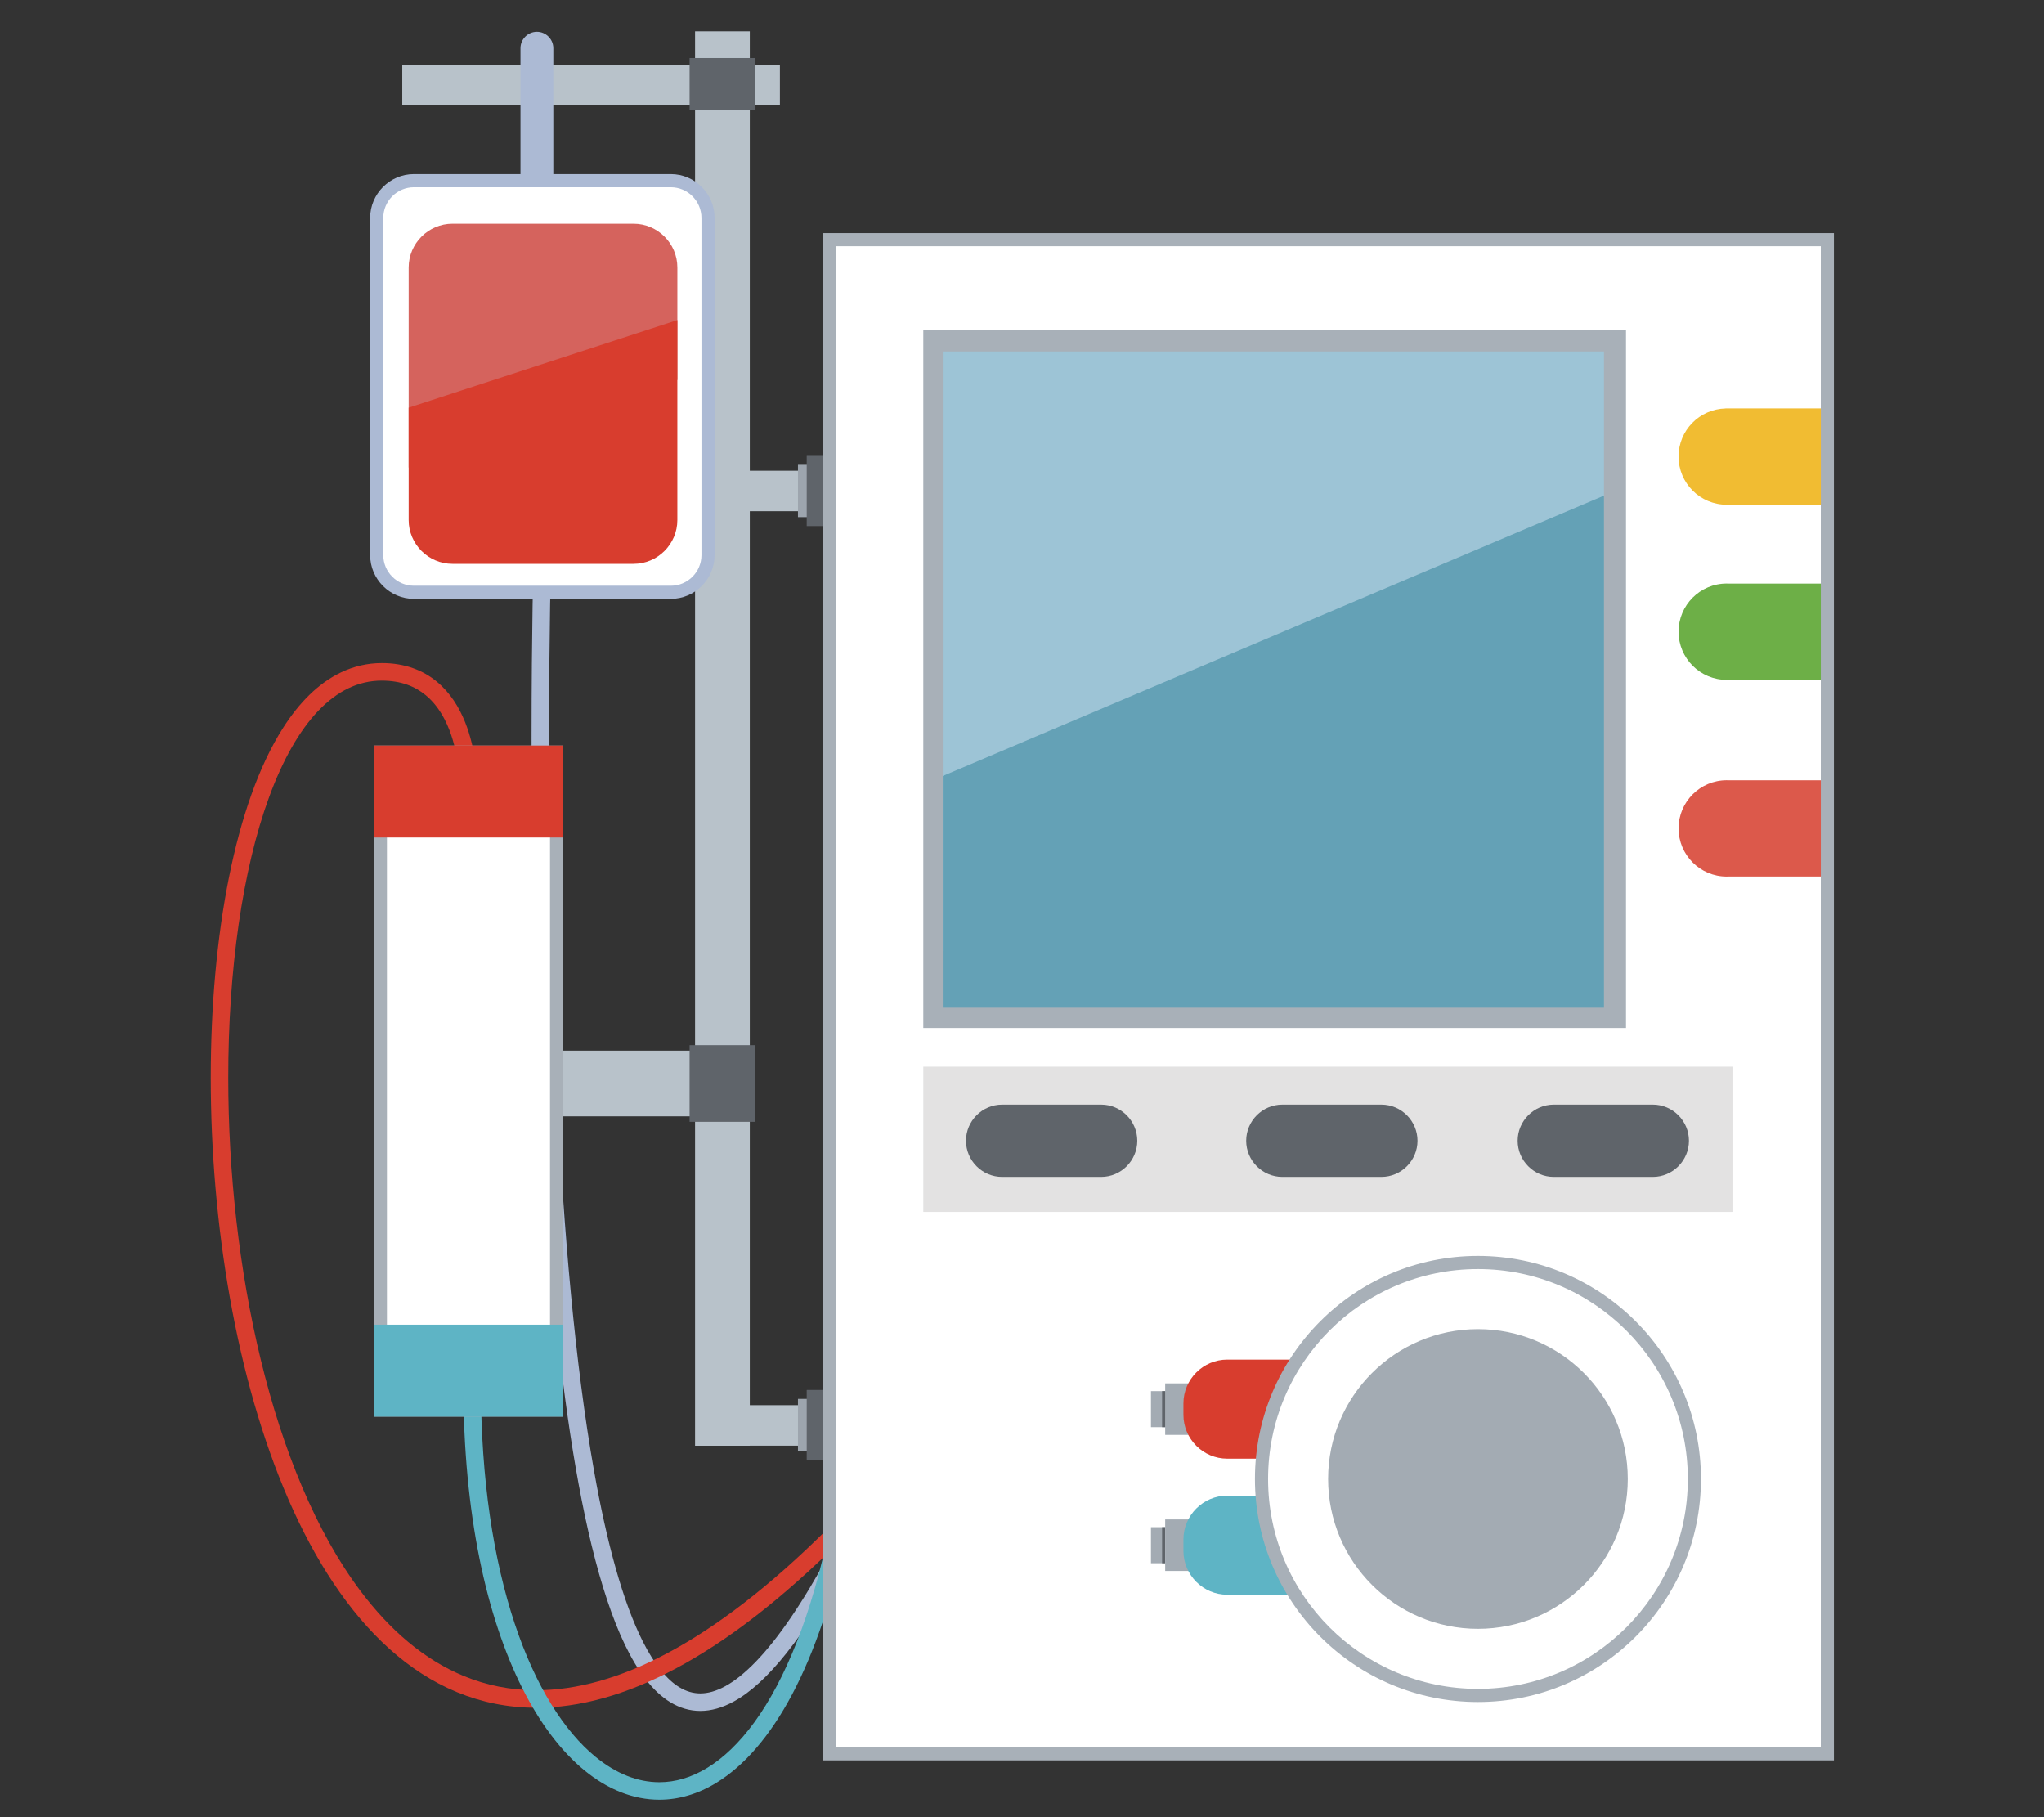 <?xml version="1.0" encoding="utf-8"?>
<!-- Generator: Adobe Illustrator 22.0.1, SVG Export Plug-In . SVG Version: 6.00 Build 0)  -->
<svg version="1.1" xmlns="http://www.w3.org/2000/svg" xmlns:xlink="http://www.w3.org/1999/xlink" x="0px" y="0px" width="180px"
	 height="160px" viewBox="0 0 180 160" style="enable-background:new 0 0 180 160;" xml:space="preserve">
<rect x="0" y="0" width="180" height="160" fill="#333333" stroke="none"/>
<style type="text/css">
	.st0{display:none;}
	.st1{display:inline;fill:#333333;}
	.st2{fill:#442A18;}
	.st3{fill:#E6E6E5;}
	.st4{fill:#464251;}
	.st5{fill:#FFFFFF;}
	.st6{fill:#FBE1C2;}
	.st7{fill:#F19FBB;}
	.st8{fill:#F7F7F7;}
	.st9{fill:#737480;}
	.st10{fill:#333333;stroke:#FFFFFF;stroke-width:5;stroke-linejoin:round;stroke-miterlimit:10;}
	.st11{fill:#8DBDE6;}
	.st12{fill:#515050;}
	.st13{fill:#333333;}
	.st14{fill:#C3C1C1;}
	.st15{fill:#D1EAF9;}
	.st16{fill:#2D4EA0;}
	.st17{fill:#345DAA;}
	.st18{fill:#DFF1FC;}
	.st19{fill:#3788C0;}
	.st20{fill:#C9E7F9;}
	.st21{fill:#E8433F;}
	.st22{fill-rule:evenodd;clip-rule:evenodd;fill:#FFFFFF;stroke:#FFFFFF;stroke-width:5;stroke-miterlimit:10;}
	.st23{fill:#B6C8D3;}
	.st24{fill:#D94843;}
	.st25{fill:#086B76;}
	.st26{fill:#1BA8B9;}
	.st27{fill-rule:evenodd;clip-rule:evenodd;fill:#7DC3D4;}
	.st28{fill-rule:evenodd;clip-rule:evenodd;fill:#086B76;}
	.st29{fill-rule:evenodd;clip-rule:evenodd;fill:#1BA8B9;}
	.st30{fill-rule:evenodd;clip-rule:evenodd;fill:#FFFFFF;}
	.st31{fill:#E9A042;}
	.st32{fill:#F5CC98;}
	.st33{fill:#9FCAC8;}
	.st34{fill:#213845;}
	.st35{fill:#529A3B;}
	.st36{fill:#717071;}
	.st37{fill:#DA3B1B;}
	.st38{fill:#585857;}
	.st39{fill:#F08B5F;stroke:#FFFFFF;stroke-width:5;stroke-linejoin:round;stroke-miterlimit:10;}
	.st40{fill:#FCEBC3;}
	.st41{fill:#F7D564;}
	.st42{fill:#55A23A;}
	.st43{fill:#F08B5F;}
	.st44{fill:#ECE7E0;}
	.st45{fill:#D8D5D2;}
	.st46{fill:#1BA9C9;}
	.st47{opacity:0.4;fill:#FFFFFF;}
	.st48{fill:#B4B7B4;}
	.st49{fill:#B5B4B5;}
	.st50{opacity:0.5;fill:#147EAA;}
	.st51{opacity:0.2;fill:#FFFFFF;}
	.st52{opacity:0.3;fill:#FFFFFF;}
	.st53{fill:#BFD01E;}
	.st54{fill:#8AA730;}
	.st55{fill:#A3BA1D;}
	.st56{fill:#5C451F;}
	.st57{fill:#FBD7B7;}
	.st58{fill:#CE2B27;}
	.st59{fill:#E72F2A;}
	.st60{fill:#5E3318;}
	.st61{fill:#539B3A;}
	.st62{fill:#E72C25;}
	.st63{fill:#CCC8C4;}
	.st64{clip-path:url(#SVGID_2_);}
	.st65{fill:#DF5D49;}
	.st66{fill:#E0E7E9;}
	.st67{clip-path:url(#SVGID_4_);}
	.st68{fill:#1D8ACC;}
	.st69{fill:#EFEFEF;}
	.st70{fill:#EA5514;}
	.st71{fill:#C9CACA;}
	.st72{fill:#E83C39;}
	.st73{fill:#6B6562;}
	.st74{fill:#4297D3;}
	.st75{fill:#3E3A39;}
	.st76{fill:#625CA3;}
	.st77{fill:#3B7ABF;}
	.st78{fill:#867EB8;}
	.st79{fill:#B5B5B6;}
	.st80{fill:#7972B0;}
	.st81{fill:#BD8C77;}
	.st82{fill:#9FA0A0;}
	.st83{fill:#9FD9F6;}
	.st84{fill:#BAE3F9;}
	.st85{fill:#AAABAB;}
	.st86{fill:#D0AE9D;}
	.st87{clip-path:url(#SVGID_6_);fill:#DFF2FC;}
	.st88{clip-path:url(#SVGID_6_);fill:#E83828;}
	.st89{clip-path:url(#SVGID_6_);}
	.st90{fill:#B2E0F8;}
	.st91{fill:none;stroke:#E83817;stroke-miterlimit:10;}
	.st92{fill:#595857;}
	.st93{fill:#F8BA2D;stroke:#FFFFFF;stroke-width:5;stroke-miterlimit:10;}
	.st94{fill:#FFEA00;stroke:#FFFFFF;stroke-width:5;stroke-miterlimit:10;}
	.st95{fill:#F8BA2D;}
	.st96{fill:#FFDE00;}
	.st97{fill:#FFEA00;}
	.st98{fill:#F4D622;}
	.st99{fill:#ACBAD4;}
	.st100{fill:#D83D2E;}
	.st101{fill:#5EB4C5;}
	.st102{fill:#B8C2CA;}
	.st103{fill:#9DA5AE;}
	.st104{fill:#5F646A;}
	.st105{fill:#A8B0B8;}
	.st106{fill:#9DC4D6;}
	.st107{fill:#64A1B6;}
	.st108{fill-rule:evenodd;clip-rule:evenodd;fill:#E3E2E2;}
	.st109{fill:#A3ABB3;}
	.st110{fill:#D5635D;}
	.st111{fill:#F1BC32;}
	.st112{fill:#6DAF47;}
	.st113{fill:#DC594B;}
	.st114{fill:#8B8B8A;}
	.st115{fill:#636463;}
	.st116{fill:#9E9D9D;}
	.st117{fill:#4D4A40;}
	.st118{fill:#79C4E3;}
	.st119{fill:#E9E6D9;}
	.st120{fill:#C4BEA5;}
	.st121{fill:#54A13A;}
	.st122{fill:#036EB8;}
	.st123{fill:#F8B62D;}
	.st124{fill:#DCDDDD;}
	.st125{fill:#FFDE00;stroke:#FFFFFF;stroke-width:5;stroke-linejoin:round;stroke-miterlimit:10;}
</style>
<g id="レイヤー_19" class="st0">
</g>
<g id="レイヤー_1">
</g>
<g id="レイヤー_2">
</g>
<g id="レイヤー_3">
</g>
<g id="レイヤー_4">
</g>
<g id="レイヤー_5">
</g>
<g id="レイヤー_6">
</g>
<g id="レイヤー_7">
</g>
<g id="レイヤー_8">
</g>
<g id="レイヤー_9">
</g>
<g id="レイヤー_10">
</g>
<g id="レイヤー_11">
</g>
<g id="レイヤー_12">
</g>
<g id="レイヤー_13">
</g>
<g id="レイヤー_14">
</g>
<g id="レイヤー_15">
	<g>
		<path class="st99" d="M46.992,48.851c0,0.005-0.182,6.49-0.182,16.174c0,14.279,0.395,35.507,2.36,53.207
			c0.984,8.853,2.355,16.818,4.293,22.639c0.972,2.912,2.08,5.291,3.405,7c0.664,0.853,1.386,1.542,2.189,2.024
			c0.801,0.483,1.689,0.751,2.616,0.749c0.964,0,1.953-0.284,2.947-0.83c1.493-0.822,3.02-2.225,4.648-4.27
			c1.627-2.046,3.352-4.74,5.199-8.169l-1.358-0.731c-2.42,4.496-4.612,7.661-6.547,9.661c-0.967,1.001-1.867,1.709-2.684,2.157
			c-0.819,0.449-1.546,0.639-2.205,0.64c-0.636-0.002-1.226-0.173-1.823-0.529c-1.115-0.663-2.226-2.031-3.228-4.015
			c-1.762-3.468-3.193-8.747-4.308-15.041c-1.678-9.446-2.671-21.193-3.241-32.761c-0.571-11.569-0.721-22.963-0.721-31.73l0,0
			c0-4.832,0.045-8.866,0.091-11.692c0.023-1.413,0.045-2.523,0.063-3.28c0.009-0.378,0.016-0.669,0.021-0.864
			s0.008-0.295,0.008-0.295L46.992,48.851L46.992,48.851z"/>
		<path class="st100" d="M41.979,68.799l0-0.013c-0.003-0.207-0.01-2.686-1.027-5.22c-0.511-1.265-1.284-2.556-2.478-3.545
			c-1.191-0.99-2.81-1.643-4.849-1.638c-1.279-0.001-2.497,0.29-3.621,0.831c-1.971,0.949-3.648,2.64-5.069,4.861
			c-2.13,3.335-3.709,7.889-4.774,13.187c-1.062,5.298-1.602,11.34-1.602,17.634c0.003,12.73,2.202,26.481,6.845,37.136
			c2.324,5.327,5.261,9.887,8.884,13.143c1.812,1.627,3.797,2.926,5.957,3.817c2.159,0.891,4.492,1.372,6.98,1.372
			c3.771,0,7.887-1.1,12.342-3.484c4.457-2.385,9.262-6.053,14.445-11.223l-1.089-1.092c-5.103,5.092-9.799,8.664-14.083,10.955
			c-4.285,2.291-8.148,3.301-11.615,3.301c-2.29,0-4.412-0.439-6.391-1.255c-3.461-1.428-6.494-4.025-9.102-7.502
			c-3.911-5.211-6.833-12.384-8.761-20.316c-1.929-7.931-2.87-16.617-2.87-24.853c-0.002-9.454,1.244-18.322,3.609-24.746
			c1.179-3.212,2.64-5.806,4.312-7.556c0.836-0.876,1.721-1.542,2.65-1.989c0.93-0.446,1.905-0.678,2.953-0.679
			c1.721,0.005,2.931,0.517,3.866,1.285c0.7,0.578,1.241,1.316,1.657,2.117c0.624,1.2,0.954,2.537,1.119,3.587
			c0.166,1.051,0.17,1.814,0.17,1.871v0.003L41.979,68.799L41.979,68.799z"/>
		<path class="st101" d="M40.823,120.06c-0.012,0.618-0.017,1.23-0.017,1.835c0.002,11.426,2.041,20.481,5.189,26.745
			c1.576,3.131,3.43,5.569,5.475,7.243c2.041,1.673,4.295,2.581,6.591,2.58c1.704,0.001,3.413-0.501,5.035-1.496
			c2.437-1.494,4.694-4.072,6.657-7.77c1.962-3.7,3.631-8.531,4.856-14.576l-1.512-0.306c-1.602,7.914-3.975,13.625-6.649,17.303
			c-1.336,1.84-2.744,3.171-4.157,4.035c-1.415,0.864-2.829,1.268-4.23,1.269c-1.884-0.001-3.781-0.734-5.614-2.232
			c-2.746-2.242-5.292-6.216-7.126-11.75c-1.837-5.532-2.972-12.614-2.972-21.045c0-0.595,0.006-1.198,0.017-1.806L40.823,120.06
			L40.823,120.06z"/>
		<rect x="61.525" y="123.724" class="st102" width="17.533" height="3.566"/>
		<rect x="61.258" y="41.445" class="st102" width="16.13" height="3.566"/>
		<rect x="70.27" y="40.925" class="st103" width="6.346" height="4.607"/>
		<rect x="71.041" y="40.138" class="st104" width="6.346" height="6.181"/>
		<rect x="70.27" y="123.171" class="st103" width="6.346" height="4.607"/>
		<rect x="71.041" y="122.384" class="st104" width="6.346" height="6.181"/>
		<rect x="73.013" y="21.101" class="st5" width="87.909" height="133.321"/>
		<path class="st105" d="M160.344,21.679v132.164H73.591V21.679H160.344 M161.5,20.523H72.434V155H161.5V20.523z"/>
		<rect x="81.307" y="29.016" class="st105" width="61.883" height="61.498"/>
		<polygon class="st106" points="141.249,30.944 83.023,30.944 83.023,78.766 83.023,83.748 141.249,43.638 		"/>
		<polygon class="st107" points="83.023,68.325 83.023,88.73 141.249,88.73 141.249,48.618 141.249,43.638 		"/>
		<rect x="81.307" y="93.92" class="st108" width="71.33" height="12.788"/>
		<path class="st104" d="M96.971,103.624h-8.723c-1.749,0-3.181-1.432-3.181-3.181c0-1.749,1.432-3.181,3.181-3.181h8.723
			c1.749,0,3.181,1.432,3.181,3.181C100.152,102.192,98.72,103.624,96.971,103.624z"/>
		<rect x="102.609" y="121.804" class="st109" width="3.631" height="4.536"/>
		<rect x="101.356" y="122.486" class="st109" width="1.255" height="3.174"/>
		<rect x="102.337" y="122.484" class="st104" width="0.275" height="3.176"/>
		<rect x="101.356" y="134.465" class="st109" width="1.255" height="3.174"/>
		<rect x="102.337" y="134.464" class="st104" width="0.275" height="3.176"/>
		<rect x="102.609" y="133.784" class="st109" width="3.631" height="4.536"/>
		<path class="st104" d="M121.647,103.624h-8.723c-1.749,0-3.181-1.432-3.181-3.181c0-1.749,1.432-3.181,3.181-3.181h8.723
			c1.749,0,3.181,1.432,3.181,3.181C124.828,102.192,123.396,103.624,121.647,103.624z"/>
		<path class="st100" d="M119.88,128.434h-11.808c-2.121,0-3.856-1.735-3.856-3.856v-1.012c0-2.121,1.735-3.856,3.856-3.856h11.808
			c2.121,0,3.856,1.735,3.856,3.856v1.012C123.735,126.699,122,128.434,119.88,128.434z"/>
		<path class="st101" d="M119.88,140.413h-11.808c-2.121,0-3.856-1.735-3.856-3.856v-1.012c0-2.121,1.735-3.856,3.856-3.856h11.808
			c2.121,0,3.856,1.735,3.856,3.856v1.012C123.735,138.678,122,140.413,119.88,140.413z"/>
		<path class="st104" d="M145.552,103.624h-8.723c-1.749,0-3.181-1.432-3.181-3.181c0-1.749,1.432-3.181,3.181-3.181h8.723
			c1.749,0,3.181,1.432,3.181,3.181C148.733,102.192,147.301,103.624,145.552,103.624z"/>
		<circle class="st5" cx="130.152" cy="130.221" r="19.06"/>
		<path class="st105" d="M149.212,130.221h-0.578c0,5.105-2.068,9.722-5.413,13.068c-3.346,3.345-7.963,5.413-13.068,5.413
			c-5.105,0-9.722-2.068-13.069-5.413c-3.345-3.346-5.413-7.963-5.413-13.068c0-5.105,2.068-9.722,5.413-13.068
			c3.346-3.345,7.963-5.413,13.069-5.413c5.105,0,9.722,2.068,13.068,5.413c3.345,3.346,5.413,7.963,5.413,13.068H149.212h0.578
			c0-10.846-8.792-19.638-19.638-19.638c-10.846,0-19.638,8.792-19.638,19.638c0,10.846,8.792,19.638,19.638,19.638
			c10.846,0,19.638-8.792,19.638-19.638H149.212z"/>
		<circle class="st109" cx="130.152" cy="130.221" r="13.194"/>
		<rect x="35.425" y="92.511" class="st102" width="30.074" height="5.783"/>
		<rect x="33.497" y="66.224" class="st5" width="15.519" height="57.931"/>
		<path class="st105" d="M48.437,66.802v56.775H34.075V66.802H48.437 M49.594,65.645H32.918v59.088h16.676V65.645z"/>
		<rect x="32.918" y="65.645" class="st100" width="16.676" height="8.097"/>
		<rect x="32.918" y="116.636" class="st101" width="16.676" height="8.097"/>
		<rect x="61.209" y="2.758" class="st102" width="4.82" height="124.538"/>
		<rect x="35.425" y="5.69" class="st102" width="33.255" height="3.566"/>
		<path class="st99" d="M47.281,20.148L47.281,20.148c-0.795,0-1.446-0.651-1.446-1.446V4.244c0-0.795,0.651-1.446,1.446-1.446
			s1.446,0.651,1.446,1.446v14.459C48.727,19.498,48.076,20.148,47.281,20.148z"/>
		<path class="st5" d="M36.453,52.15c-1.807,0-3.277-1.47-3.277-3.277V19.185c0-1.807,1.47-3.277,3.277-3.277h22.62
			c1.807,0,3.277,1.47,3.277,3.277v29.689c0,1.807-1.47,3.277-3.277,3.277H36.453z"/>
		<path class="st99" d="M59.073,16.486c1.488,0,2.699,1.211,2.699,2.699v29.689c0,1.488-1.211,2.699-2.699,2.699h-22.62
			c-1.488,0-2.699-1.211-2.699-2.699V19.185c0-1.488,1.211-2.699,2.699-2.699H59.073 M59.073,15.329h-22.62
			c-2.121,0-3.856,1.735-3.856,3.856v29.689c0,2.121,1.735,3.856,3.856,3.856h22.62c2.121,0,3.856-1.735,3.856-3.856V19.185
			C62.928,17.064,61.193,15.329,59.073,15.329z"/>
		<path class="st110" d="M35.989,41.162V23.554c0-2.121,1.735-3.856,3.856-3.856h15.949c2.121,0,3.856,1.735,3.856,3.856v9.896
			L35.989,41.162z"/>
		<path class="st100" d="M59.649,28.181v17.607c0,2.121-1.735,3.856-3.856,3.856H39.845c-2.121,0-3.856-1.735-3.856-3.856v-9.896"/>
		<path class="st111" d="M160.348,35.957h-8.386v0.005c-2.298,0.052-4.145,1.927-4.145,4.236c0,2.342,1.899,4.241,4.241,4.241
			c0.081,0,0.159-0.008,0.239-0.012h8.051V35.957z"/>
		<path class="st112" d="M160.346,51.385h-8.168c-0.04-0.001-0.079-0.006-0.119-0.006c-2.342,0-4.241,1.899-4.241,4.241
			c0,2.342,1.899,4.241,4.241,4.241c0.04,0,0.079-0.005,0.119-0.006h8.168V51.385z"/>
		<path class="st113" d="M160.346,68.704h-8.168c-0.04-0.001-0.079-0.006-0.119-0.006c-2.342,0-4.241,1.899-4.241,4.241
			s1.899,4.241,4.241,4.241c0.04,0,0.079-0.005,0.119-0.006h8.168V68.704z"/>
		<rect x="60.727" y="92.029" class="st104" width="5.783" height="6.747"/>
		<rect x="60.727" y="5.111" class="st104" width="5.783" height="4.563"/>
	</g>
</g>
<g id="レイヤー_16">
</g>
<g id="レイヤー_17">
</g>
<g id="レイヤー_18">
</g>
<g id="レイヤー_20">
</g>
</svg>
